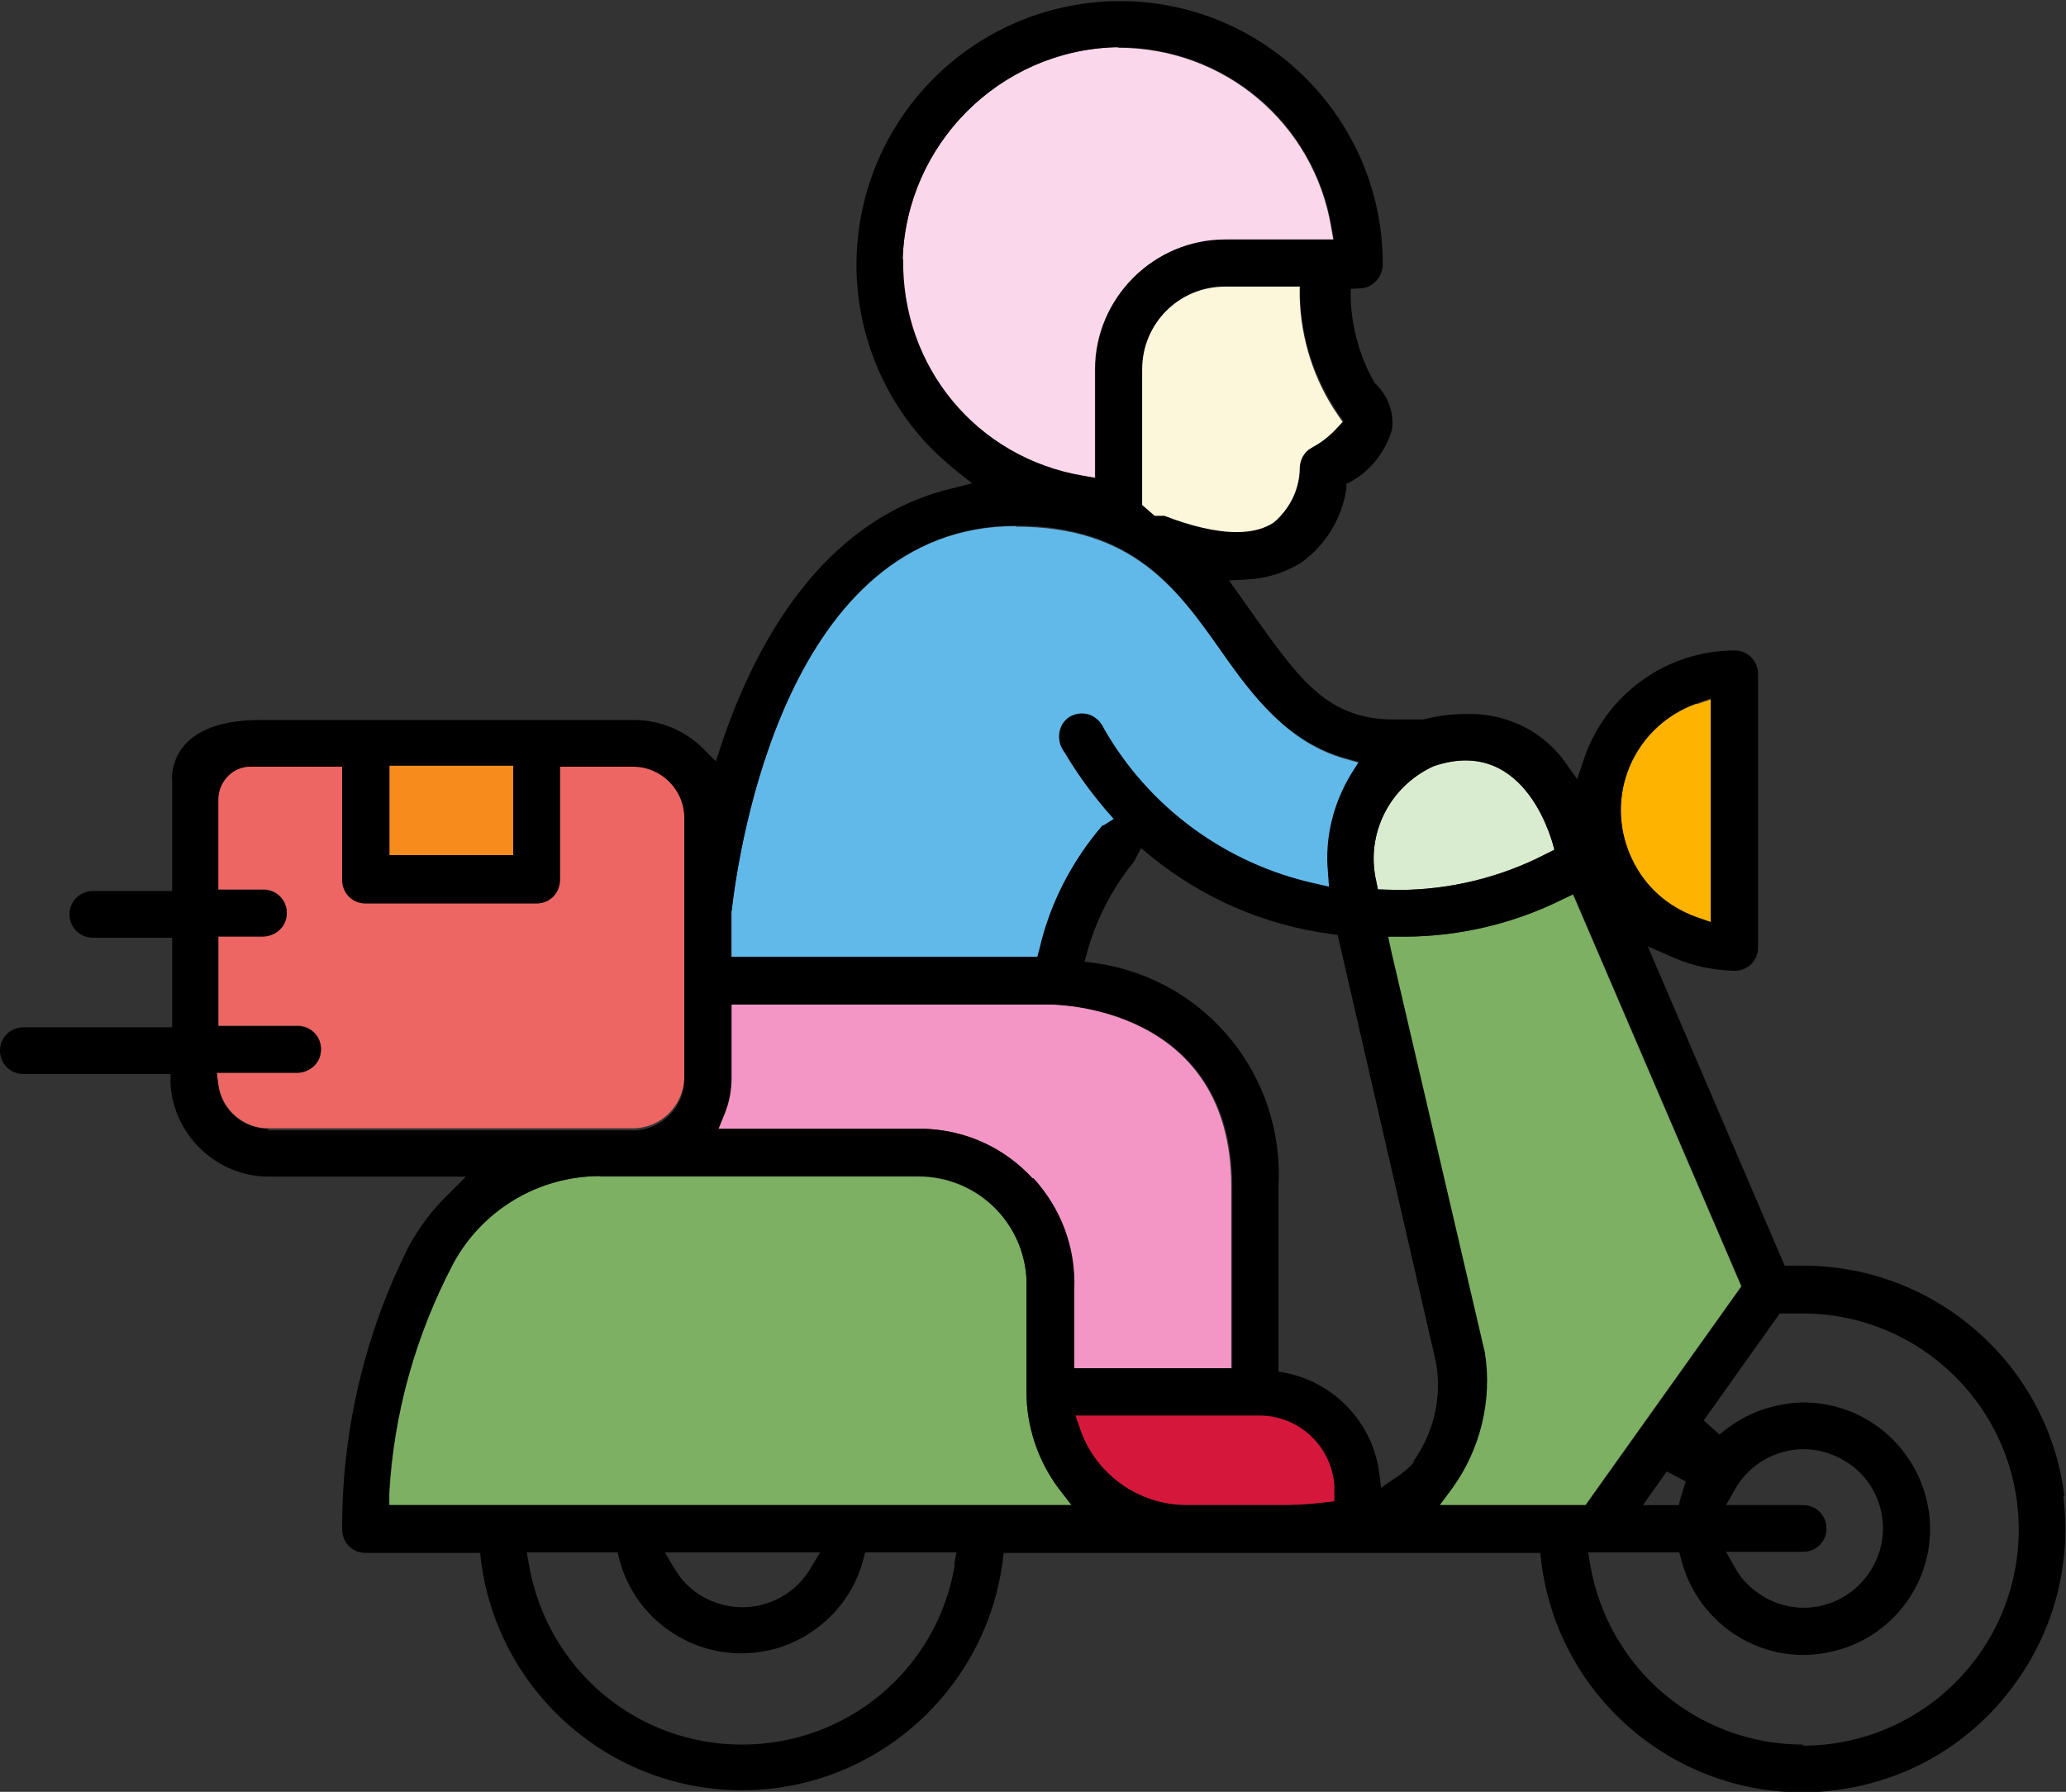 <?xml version="1.0" encoding="UTF-8"?>
<svg id="Web_OK" xmlns="http://www.w3.org/2000/svg" viewBox="0 0 38.04 33">
  <rect x="0" y="0" width="38.04" height="33" fill="#333333" stroke="none"/>
  <defs>
    <style>
      .cls-1 {
        fill: #d5173c;
      }

      .cls-2 {
        fill: #fcf6db;
      }

      .cls-3 {
        fill: #feb301;
      }

      .cls-4 {
        fill: #61b9ea;
      }

      .cls-5 {
        fill: #d9eccf;
      }

      .cls-6 {
        fill: #f78b1c;
      }

      .cls-7 {
        fill: #fbd7eb;
      }

      .cls-8 {
        fill: #f396c6;
      }

      .cls-9 {
        fill: #ed6663;
      }

      .cls-10 {
        fill: #7db062;
      }
    </style>
  </defs>
  <path class="cls-9" d="M3.89,16.38h.96c.24,0,.43.19.43.43s-.19.43-.43.43h-.83v1.65h1.46c.24,0,.43.19.43.43s-.19.43-.43.43h-1.49l.03.23c.07.46.46.8.92.8h6.71c.52,0,.94-.42.95-.94v-4.81c0-.52-.42-.95-.95-.95h-1.34v2.09c0,.24-.19.43-.43.43h-3.15c-.24,0-.43-.19-.43-.43v-2.09h-1.34c-.33,0-.9-.17-1.07.1-.08.12.06.52-.09.52l.08,1.65Z"/>
  <rect class="cls-6" x="7.17" y="14.1" width="2.28" height="1.65"/>
  <path class="cls-7" d="M20.59.87h-.06c-2.13.07-3.85,1.79-3.91,3.91-.03,1.99,1.37,3.66,3.31,3.99l.23.04v-2c0-1.32,1.08-2.39,2.39-2.39h2l-.04-.23c-.32-1.92-1.97-3.31-3.92-3.31h0"/>
  <path class="cls-2" d="M22.55,5.28c-.84,0-1.53.68-1.53,1.53v2.5l.23.2h.13s.05,0,.05,0c.48.2.95.3,1.33.3.28,0,.52-.06.69-.18.3-.26.47-.61.48-.99,0-.14.06-.27.16-.35l.08-.05c.16-.09.31-.21.44-.35l.11-.12-.09-.13c-.44-.64-.68-1.4-.7-2.17v-.19h-1.39"/>
  <path class="cls-3" d="M31.24,12.96c-.6.21-1.07.68-1.28,1.28-.19.53-.15,1.09.09,1.6.24.5.66.88,1.19,1.07l.26.09v-4.12l-.26.09Z"/>
  <path class="cls-10" d="M25.6,17.49l1.73,7.42c.14.86-.07,1.78-.6,2.5l-.23.31h2.69l2.87-4.03-3.1-7.22-.19.09c-.9.45-1.92.69-2.92.69h-.3l.05.24Z"/>
  <path class="cls-10" d="M11.05,21.66c-1.14,0-2.18.62-2.71,1.62-.69,1.32-1.09,2.75-1.17,4.23v.21s12.56,0,12.56,0l-.24-.31c-.38-.51-.59-1.14-.59-1.77v-1.89c0-.06,0-.13,0-.2-.06-1.06-.93-1.88-1.99-1.88h-.11s-5.75,0-5.75,0Z"/>
  <path class="cls-5" d="M26.4,14.11c-.82.37-1.26,1.26-1.06,2.12l.03.15s.3.01.38.01c.94,0,1.88-.23,2.71-.66l.16-.08s-.47-2.13-2.22-1.54Z"/>
  <path class="cls-4" d="M18.7,9.69c-4.21,0-5.1,5.91-5.23,7.1v.86s5.64,0,5.64,0l.04-.15c.19-.84.6-1.62,1.16-2.27h.02s.19-.13.19-.13l-.15-.17c-.28-.33-.54-.68-.76-1.06-.04-.05-.06-.09-.07-.12-.04-.11-.04-.22,0-.33.04-.11.13-.19.23-.23.05-.02.11-.03.16-.03.18,0,.33.11.4.27.84,1.47,2.26,2.51,3.89,2.86l.26.06-.02-.27c-.05-.63.1-1.27.43-1.81l.14-.22-.25-.07c-1.04-.29-1.68-1.11-2.29-1.98-.8-1.13-1.62-2.3-3.78-2.3Z"/>
  <path class="cls-1" d="M19.89,26.33c.29.83,1.08,1.39,1.96,1.39h1.89c.22,0,.44-.02.66-.05l.17-.02v-.17s0-.09,0-.13c-.05-.72-.65-1.29-1.38-1.29h-.09s-3.3,0-3.3,0l.09.26Z"/>
  <path class="cls-8" d="M17.04,20.79c.76.03,1.46.35,1.97.91s.78,1.28.75,2.04v1.46s2.91,0,2.91,0v-3.35c0-3.31-3.21-3.35-3.35-3.35h-5.87v1.34c0,.23-.04.46-.13.68l-.11.27h3.7s.11,0,.11,0Z"/>
  <path d="M38.01,27.55c-.3-2.42-2.37-4.24-4.81-4.24h-.34l-2.52-5.88.46.2c.36.16.75.24,1.14.25.24,0,.43-.19.43-.43v-5.04c0-.24-.19-.43-.43-.43-1.26,0-2.38.81-2.78,2.01l-.12.36-.22-.31c-.34-.48-.87-.79-1.45-.87-.13-.02-.25-.02-.38-.02-.25,0-.5.03-.79.1h-.55c-1.18,0-1.71-.73-2.44-1.74l-.58-.82.36-.02c.35-.02.68-.13.97-.31.45-.32.75-.82.83-1.36v-.09s.1-.05.1-.05c.37-.21.63-.57.74-.95.04-.3-.06-.61-.32-.86-.27-.47-.42-1-.44-1.54v-.19s.18-.01.18-.01c.23-.01.41-.21.41-.45,0-2.67-2.17-4.84-4.84-4.84h-.07c-2.63.05-4.73,2.15-4.78,4.78-.02,1.29.48,2.55,1.39,3.47.13.13.28.26.42.38l.32.25-.39.1c-2.39.58-3.62,2.89-4.23,4.72l-.1.3-.23-.23c-.34-.34-.8-.53-1.28-.53h-6.88c-1.76,0-1.62,1.13-1.62,1.13v2.02h-1.46c-.24,0-.43.19-.43.43s.19.43.43.43h1.46v1.65H.43c-.24,0-.43.19-.43.43s.19.43.43.43h2.71v.19c.06.95.86,1.7,1.81,1.7h3.63l-.34.34c-.28.27-.51.58-.7.92-.82,1.61-1.25,3.43-1.24,5.24,0,.24.19.43.43.43h2.11l.02.17c.32,2.4,2.38,4.2,4.79,4.2.21,0,.43-.01.65-.04,2.16-.29,3.87-2,4.16-4.16l.02-.17h9.88l.02.17c.3,2.42,2.37,4.24,4.8,4.24h0c.2,0,.41-.01.61-.04,1.28-.16,2.43-.81,3.22-1.84.79-1.02,1.14-2.29.98-3.58ZM29.96,14.23c.21-.6.68-1.06,1.28-1.28l.26-.09v4.12l-.26-.09c-.53-.19-.95-.56-1.19-1.07-.24-.5-.27-1.07-.09-1.59ZM26.4,14.11c1.75-.6,2.22,1.54,2.22,1.54l-.16.08c-.83.43-1.77.66-2.71.66-.08,0-.38-.01-.38-.01l-.03-.15c-.2-.86.24-1.75,1.06-2.12ZM24.73,7.77l-.11.12c-.13.14-.27.25-.44.34l-.08.05c-.1.08-.17.21-.16.35-.01.38-.18.73-.48.99-.18.12-.41.18-.69.18-.38,0-.84-.11-1.33-.3h-.05s-.13,0-.13,0l-.23-.2v-2.5c0-.84.68-1.53,1.53-1.53h1.38v.19c.02.78.27,1.53.71,2.17l.09.13ZM16.62,4.78c.07-2.13,1.79-3.85,3.91-3.91h.07c1.95,0,3.6,1.39,3.92,3.31l.04.23h-2c-1.32,0-2.39,1.08-2.39,2.39v2l-.23-.04c-1.95-.33-3.34-2-3.31-3.99ZM13.47,16.78c.14-1.19,1.02-7.1,5.23-7.1,2.16,0,2.98,1.16,3.78,2.3.61.88,1.25,1.69,2.29,1.98l.25.07-.14.22c-.33.54-.49,1.18-.43,1.81l.02.27-.26-.06c-1.63-.36-3.05-1.39-3.89-2.86-.07-.16-.22-.27-.4-.27-.06,0-.11.01-.16.03-.11.04-.19.13-.23.23-.04.11-.04.22,0,.33.02.04.04.07.07.12.22.37.48.73.76,1.06l.15.17-.19.12h-.02c-.56.65-.97,1.44-1.16,2.27l-.04.15h-5.64v-.86ZM7.17,14.1h2.28v1.65h-2.28v-1.65ZM4.94,20.79c-.46,0-.86-.34-.92-.8l-.03-.23h1.47c.21,0,.4-.14.44-.34.06-.28-.15-.52-.42-.52h-1.46v-1.65h.81c.21,0,.4-.14.44-.34.06-.28-.15-.52-.42-.52h-.83v-1.66c0-.33.26-.61.59-.61,0,0,0,0,0,0,.13,0,1.69,0,1.69,0v2.09c0,.24.19.43.43.43h3.15c.24,0,.43-.19.43-.43v-2.09h1.34c.52,0,.95.42.95.95v4.81c0,.52-.43.94-.95.94h-6.71ZM17.58,28.82c-.32,1.92-1.97,3.31-3.92,3.31-1.95,0-3.59-1.4-3.92-3.31l-.04-.23h1.67l.04.15c.27,1.01,1.2,1.71,2.24,1.71.21,0,.41-.03.61-.08.79-.22,1.42-.84,1.63-1.63l.04-.15h1.68l-.04.23ZM12.24,28.59h2.86l-.18.3c-.26.44-.74.71-1.25.71-.26,0-.52-.07-.74-.2-.21-.12-.39-.3-.51-.51l-.18-.3ZM7.16,27.72v-.21c.09-1.49.49-2.91,1.18-4.23.54-1,1.58-1.62,2.71-1.62h5.75s.11,0,.11,0c1.06,0,1.93.83,1.99,1.89,0,.07,0,.14,0,.2v1.89c0,.63.21,1.26.59,1.77l.24.31H7.16ZM19.01,21.7c-.52-.56-1.22-.88-1.97-.91h-.11s-3.7,0-3.7,0l.11-.27c.09-.22.13-.44.13-.68v-1.34h5.87c.14,0,3.35.04,3.35,3.35v3.35h-2.91v-1.46c.03-.76-.24-1.48-.75-2.04ZM24.57,27.65l-.17.02c-.22.03-.44.04-.66.05h-1.89c-.88,0-1.67-.56-1.96-1.39l-.09-.26h3.3s.09,0,.09,0c.73,0,1.33.57,1.38,1.29,0,.04,0,.09,0,.13v.17ZM26.04,26.92c-.1.12-.22.22-.35.3l-.26.18-.04-.31c-.13-.89-.81-1.61-1.69-1.8l-.16-.03v-3.41c.11-2.04-1.33-3.81-3.35-4.11l-.22-.03.06-.22c.17-.59.46-1.14.84-1.61.01-.01.02-.03.03-.05l.11-.21.18.15c.95.77,2.09,1.27,3.31,1.43l.13.02,1.81,7.87c.11.64-.03,1.28-.42,1.83ZM26.51,27.72l.23-.31c.52-.72.74-1.63.6-2.5l-1.73-7.42-.05-.24h.3c1.01,0,2.02-.24,2.92-.69l.19-.09,3.1,7.22-2.87,4.03h-2.69ZM31.04,27.29c-.04.09-.06.19-.09.28l-.04.15h-.66l.44-.62.34.18ZM33.2,32.13c-1.95,0-3.59-1.4-3.92-3.31l-.04-.23h1.68l.04.15c.27,1.02,1.19,1.74,2.25,1.74.2,0,.39-.03.59-.08,1.24-.32,1.99-1.59,1.66-2.83-.27-1.02-1.19-1.74-2.25-1.74-.2,0-.39.03-.59.08-.35.09-.68.27-.96.51l-.29-.26,1.4-1.97h.42c2.19,0,3.98,1.78,3.98,3.98s-1.78,3.98-3.98,3.98ZM33.2,27.72h-1.42l.17-.3c.26-.45.74-.73,1.26-.73.25,0,.51.07.73.2.34.19.58.51.68.88.1.38.05.77-.15,1.11-.26.45-.74.73-1.26.73-.25,0-.51-.07-.73-.2-.22-.13-.41-.31-.53-.53l-.17-.3h1.42c.24,0,.43-.19.43-.43s-.19-.43-.43-.43Z"/>
</svg>